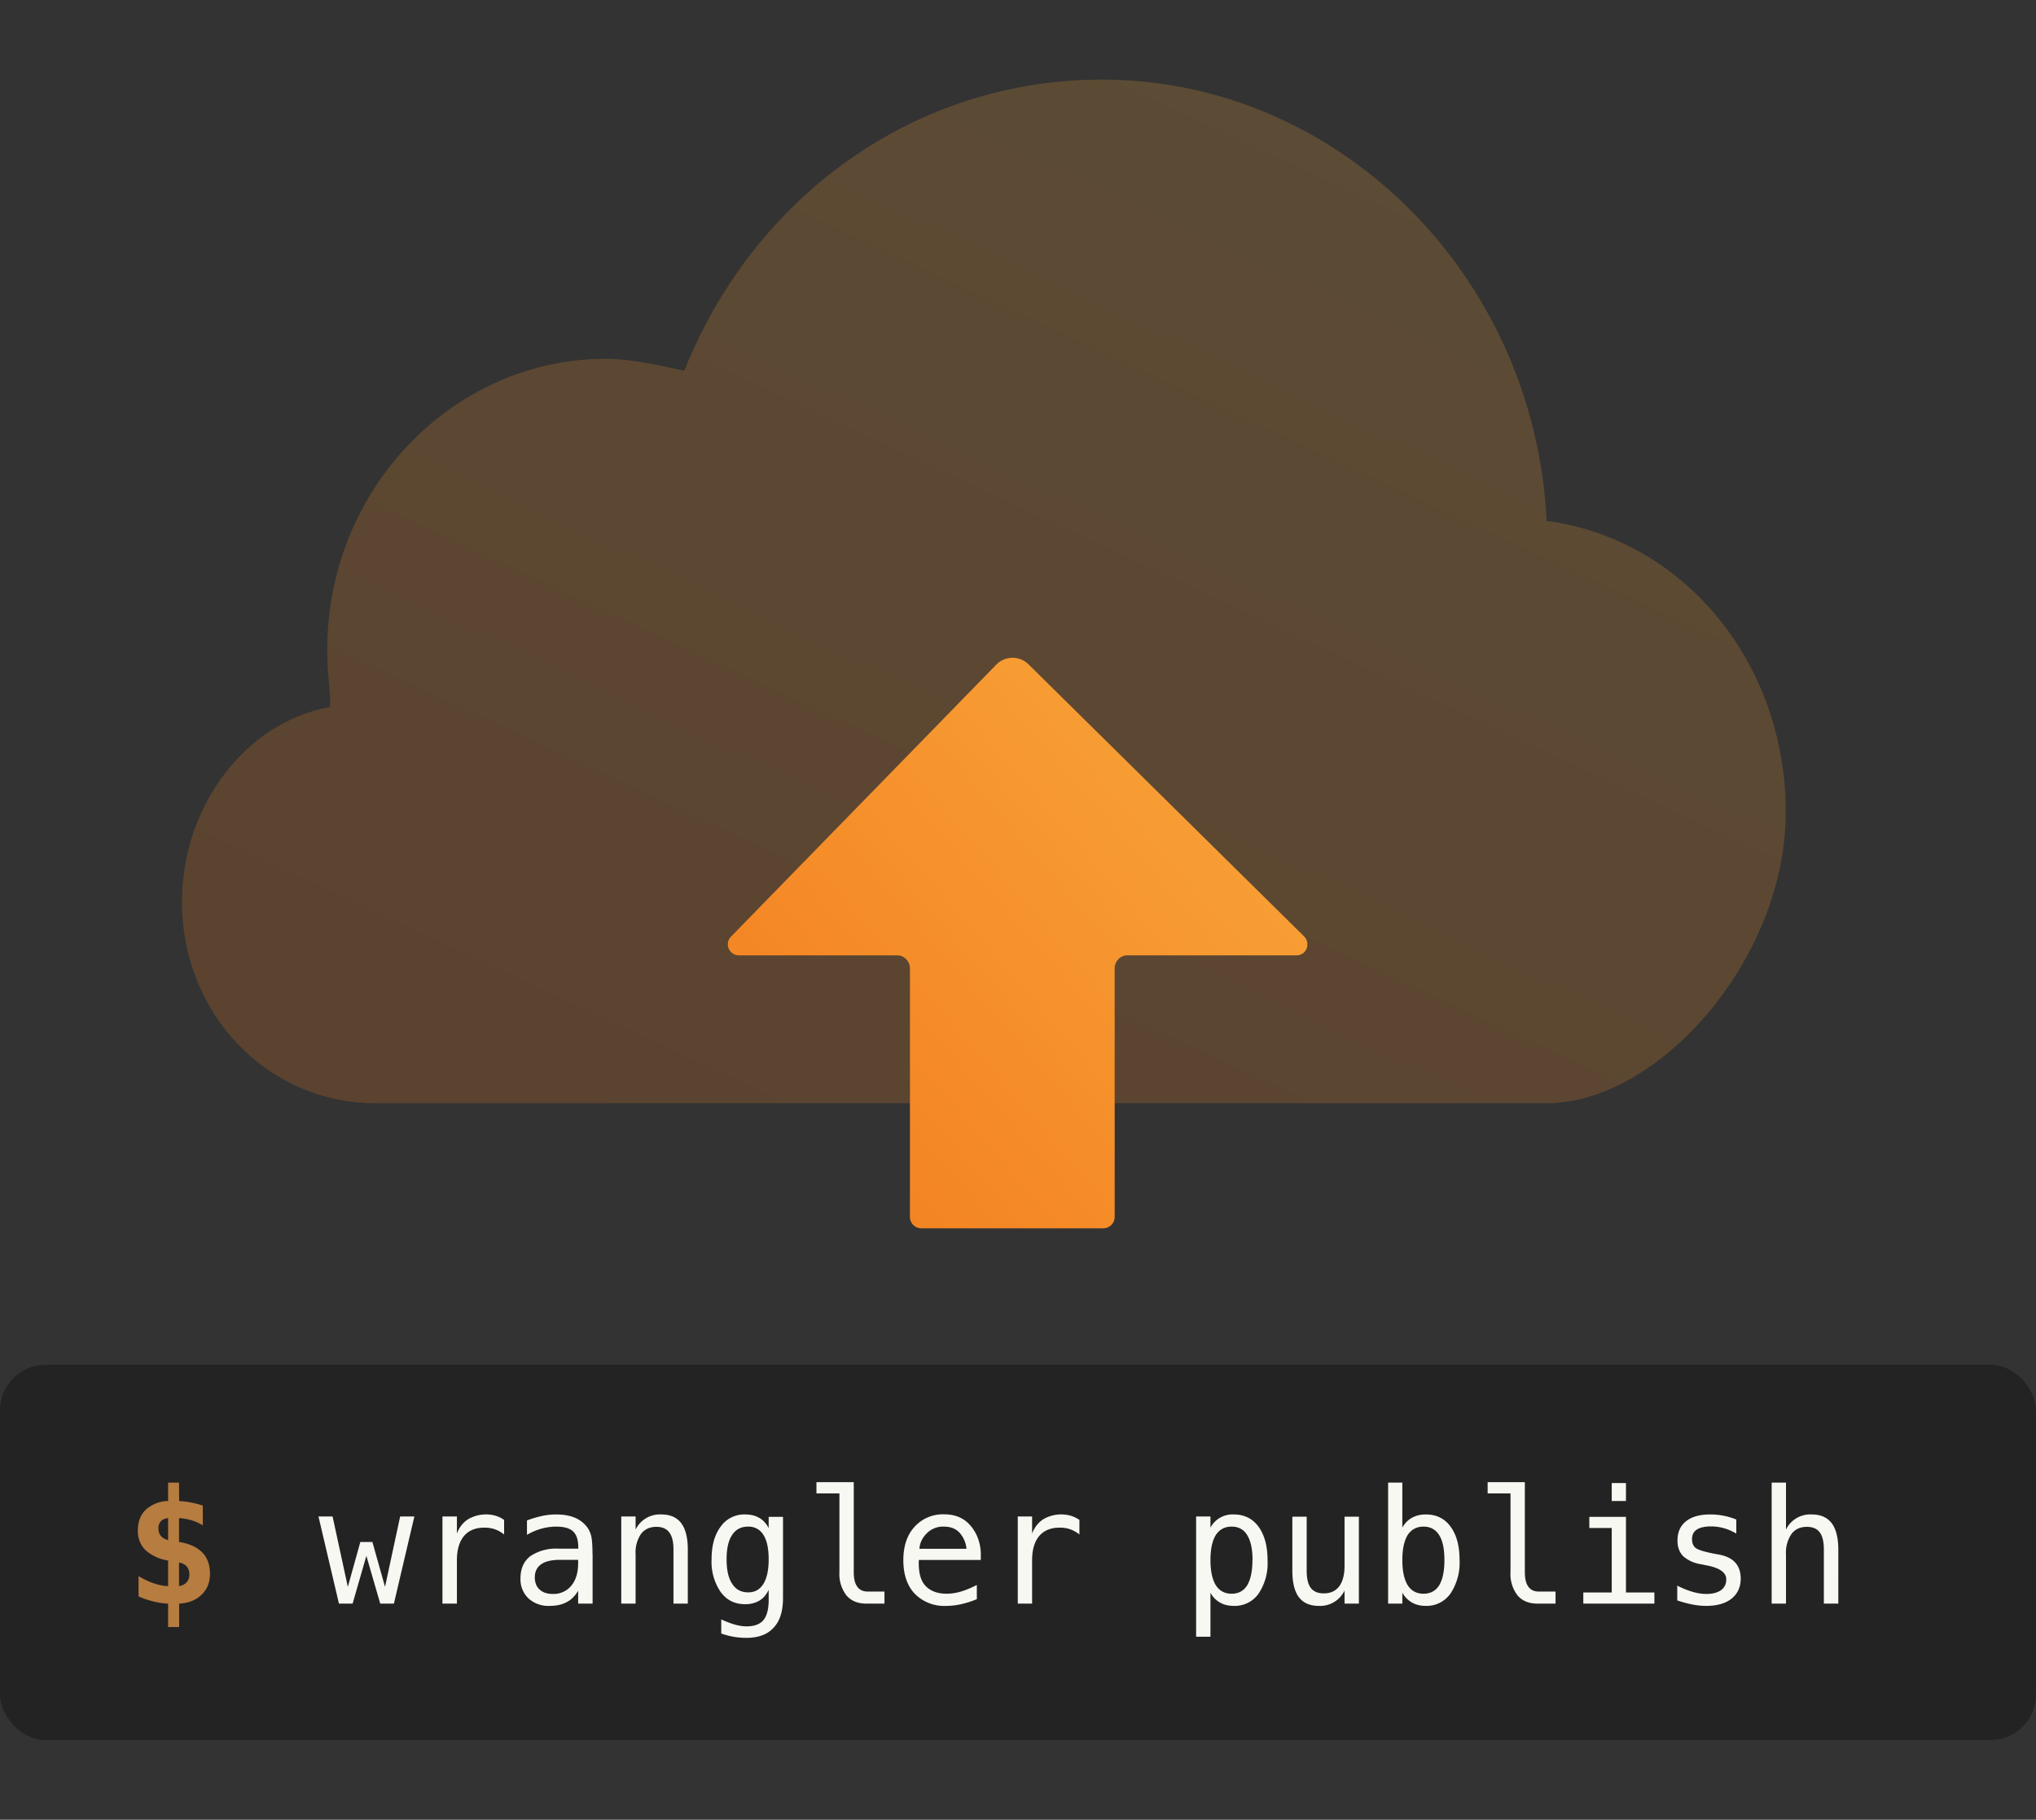 <svg width="179px" height="160px" xmlns="http://www.w3.org/2000/svg" viewBox="0 0 179 160">
  <rect x="0" y="0" width="179" height="160" fill="#333333" stroke="none"/>
  <title>Serverless</title>
  <defs>
    <linearGradient id="CloudflareWorkersIllustrationServerless--gradient-a" x1="86.98%" x2="13.69%" y1="0%" y2="100%">
      <stop offset="0%" stop-color="#faae40"/>
      <stop offset="100%" stop-color="#f38020"/>
    </linearGradient>
    <linearGradient id="CloudflareWorkersIllustrationServerless--gradient-b" x1="132.11%" x2="13.69%" y1="0%" y2="100%">
      <stop offset="0%" stop-color="#faae40"/>
      <stop offset="100%" stop-color="#f38020"/>
    </linearGradient>
  </defs>
  <path fill="url(#CloudflareWorkersIllustrationServerless--gradient-a)" d="M33.03 97C23.45 97 16 89.08 16 79.32c0-8.45 5.59-15.84 13.04-17.16 0-1.58-.27-2.9-.27-5.01 0-14.26 11.17-25.6 24.48-25.6 2.12 0 4.52.52 6.91 1.05C66.28 17.3 80.38 7 96.88 7c20.75 0 38.04 17.16 39.1 38.8C147.95 47.38 157 58.2 157 71.4c0 12.93-11.17 25.6-21.02 25.6H33.03z" opacity=".21"/>
  <path fill="url(#CloudflareWorkersIllustrationServerless--gradient-b)" d="M80 107V85.14c0-.6-.5-1.14-1.1-1.14H65a.97.97 0 0 1-.72-1.66l23.31-23.9a2 2 0 0 1 2.83-.03l24.23 23.92a1 1 0 0 1 0 1.41.97.97 0 0 1-.7.26H99.1c-.6 0-1.1.53-1.1 1.14V107a1 1 0 0 1-1 1H81a1 1 0 0 1-1-1z"/>
  <rect width="179" height="33" y="120" fill="#232324" rx="4"/>
  <path fill="#f8f8f2" d="M28 133.34h1.24l1.34 6.19 1.1-3.95h1.06l1.11 3.95 1.33-6.19h1.25l-1.8 7.66h-1.2l-1.22-4.2L31 141h-1.2L28 133.34zm16.32 1.58a2.85 2.85 0 0 0-.82-.46 2.8 2.8 0 0 0-.91-.14c-.79 0-1.39.25-1.8.74-.41.5-.62 1.2-.62 2.13V141H38.9v-7.66h1.27v1.5c.2-.54.53-.96.97-1.25a3.12 3.12 0 0 1 2.42-.32c.26.08.52.2.76.37v1.28zm6.51 2.23h-1.6c-.72 0-1.28.13-1.65.39-.37.26-.56.64-.56 1.15 0 .46.14.82.42 1.07.28.26.66.39 1.16.39a2 2 0 0 0 1.63-.73c.4-.48.6-1.14.6-1.99v-.28zm1.27-.52V141h-1.27v-1.13c-.27.45-.6.79-1.01 1-.41.22-.9.33-1.49.33a2.6 2.6 0 0 1-1.87-.66 2.32 2.32 0 0 1-.7-1.77c0-.85.3-1.5.86-1.94a4.07 4.07 0 0 1 2.52-.66h1.7v-.2c-.01-.61-.17-1.06-.47-1.33-.3-.28-.8-.41-1.47-.41-.42 0-.86.06-1.3.18-.43.12-.86.3-1.27.54v-1.26c.46-.18.9-.3 1.33-.4.43-.09.84-.13 1.24-.13.64 0 1.18.1 1.63.28.45.19.81.47 1.09.84.17.23.3.51.37.84.07.34.1.84.1 1.51zm8.37-.37V141h-1.26v-4.74c0-.7-.12-1.2-.37-1.52-.24-.33-.62-.49-1.13-.49-.59 0-1.04.21-1.36.63a2.92 2.92 0 0 0-.47 1.8V141h-1.26v-7.66h1.26v1.15a2.37 2.37 0 0 1 2.27-1.33c.78 0 1.36.26 1.74.77.39.51.58 1.29.58 2.33zm7.11.85c0-.94-.15-1.66-.46-2.15a1.5 1.5 0 0 0-1.34-.73c-.62 0-1.09.24-1.41.73-.33.49-.49 1.2-.49 2.15 0 .94.16 1.66.5 2.16.32.5.79.74 1.4.74.59 0 1.03-.25 1.34-.75.3-.5.46-1.21.46-2.15zm1.26 3.4c0 1.15-.27 2.02-.82 2.6-.54.6-1.34.9-2.39.9a6.54 6.54 0 0 1-2.22-.38v-1.24c.45.2.85.36 1.22.46.36.1.7.15 1 .15.68 0 1.18-.18 1.49-.55.3-.37.46-.96.46-1.76v-.9c-.2.42-.47.74-.82.95a2.4 2.4 0 0 1-1.26.31c-.9 0-1.61-.35-2.14-1.07a4.7 4.7 0 0 1-.8-2.87c0-1.2.26-2.16.8-2.88a2.53 2.53 0 0 1 2.14-1.07c.49 0 .9.1 1.25.3.34.19.62.5.83.9v-.99h1.26v7.14zm6.22-2.28c0 .57.1 1 .31 1.28.2.29.51.43.92.43h1.47V141h-1.6c-.75 0-1.33-.24-1.74-.72a3.05 3.05 0 0 1-.62-2.05v-6.92h-2.02v-.99h3.28v7.91zm11.17-1.69v.62h-5.45v.04c-.04 1.04.16 1.8.6 2.25.43.45 1.05.68 1.84.68.4 0 .82-.06 1.26-.19.44-.13.9-.32 1.4-.58v1.25c-.48.2-.94.34-1.38.44-.45.1-.88.15-1.3.15a3.64 3.64 0 0 1-2.78-1.07c-.67-.71-1-1.7-1-2.95 0-1.22.32-2.2.98-2.93a3.36 3.36 0 0 1 2.62-1.1c.98 0 1.75.34 2.31 1 .56.66.86 1.46.9 2.4zm-1.26-.37a2.44 2.44 0 0 0-.58-1.37c-.33-.38-.8-.57-1.42-.57a2 2 0 0 0-1.5.6c-.4.4-.6.85-.64 1.35h4.14zm9.93-1.25a2.85 2.85 0 0 0-.82-.46 2.8 2.8 0 0 0-.92-.14c-.78 0-1.38.25-1.8.74-.41.5-.62 1.2-.62 2.13V141h-1.26v-7.66h1.26v1.5c.21-.54.53-.96.97-1.25a3.12 3.12 0 0 1 2.42-.32c.26.08.52.2.77.37v1.28zm11.52 5.12v3.87h-1.26v-10.57h1.26v.98a2.19 2.19 0 0 1 2.05-1.16c.92 0 1.65.36 2.17 1.07.53.72.8 1.7.8 2.98a4.8 4.8 0 0 1-.8 2.93 2.56 2.56 0 0 1-2.17 1.06c-.47 0-.88-.1-1.22-.3a2.1 2.1 0 0 1-.83-.86zm3.7-2.86c0-.98-.16-1.71-.47-2.2-.3-.5-.76-.75-1.37-.75-.6 0-1.07.25-1.39.74-.31.5-.47 1.24-.47 2.2 0 .97.16 1.7.47 2.21.32.5.78.75 1.4.75.6 0 1.05-.25 1.36-.74.3-.5.46-1.24.46-2.21zm3.5.92v-4.74h1.26v4.74c0 .69.12 1.2.36 1.52.25.32.62.48 1.14.48.59 0 1.04-.2 1.36-.62.31-.42.47-1.02.47-1.8v-4.32h1.26V141h-1.26v-1.15a2.38 2.38 0 0 1-2.27 1.35c-.78 0-1.36-.26-1.75-.77-.38-.51-.57-1.29-.57-2.33zm13.37-.92c0-.98-.15-1.71-.46-2.2-.31-.5-.77-.75-1.38-.75-.6 0-1.07.25-1.39.74-.31.5-.47 1.24-.47 2.2 0 .97.16 1.7.47 2.21.32.5.78.75 1.4.75.6 0 1.06-.25 1.37-.74.3-.5.46-1.24.46-2.21zm-3.7-2.86c.2-.37.48-.66.83-.86.36-.2.77-.3 1.23-.3.92 0 1.65.35 2.17 1.06.53.71.8 1.69.8 2.93a4.9 4.9 0 0 1-.8 2.97 2.57 2.57 0 0 1-2.18 1.08c-.46 0-.86-.1-1.21-.3-.35-.2-.63-.49-.84-.86v.96h-1.25v-10.64h1.25v3.96zm10.77 3.91c0 .57.1 1 .31 1.28.2.29.51.43.92.43h1.47V141h-1.6c-.74 0-1.33-.24-1.74-.72a3.05 3.05 0 0 1-.62-2.05v-6.92h-2.01v-.99h3.27v7.91zm5.67-4.86h3.22v6.65h2.5v.98h-6.25v-.98h2.5v-5.67h-1.97v-.98zm1.97-2.97h1.25v1.58h-1.25v-1.58zm10.95 3.21v1.23a4.8 4.8 0 0 0-1.08-.47c-.37-.1-.74-.16-1.12-.16-.57 0-1 .1-1.27.28-.28.18-.42.46-.42.84 0 .34.1.6.31.77.21.17.73.33 1.57.5l.5.09c.63.12 1.1.35 1.42.7.32.36.48.83.48 1.4 0 .75-.27 1.34-.8 1.77-.54.43-1.29.64-2.25.64a6.3 6.3 0 0 1-1.19-.12c-.41-.08-.86-.2-1.34-.36v-1.3c.47.24.92.42 1.34.54.43.13.84.19 1.22.19.56 0 .99-.12 1.3-.34.3-.23.45-.54.45-.95 0-.58-.56-.99-1.67-1.21l-.06-.01-.47-.1a3.01 3.01 0 0 1-1.59-.71c-.33-.34-.5-.8-.5-1.37 0-.74.25-1.3.75-1.7.5-.4 1.2-.6 2.13-.6a6.05 6.05 0 0 1 2.3.45zm8.97 2.65V141h-1.27v-4.74c0-.7-.12-1.2-.36-1.52-.24-.33-.62-.49-1.14-.49-.58 0-1.04.21-1.35.63a2.92 2.92 0 0 0-.48 1.8V141h-1.26v-10.64h1.26v4.13a2.37 2.37 0 0 1 2.27-1.33c.78 0 1.36.26 1.75.77.38.51.58 1.29.58 2.33z"/>
  <path fill="#b67c40" d="M15.74 137.4v2.06c.3-.05.51-.16.67-.34a1 1 0 0 0 .24-.68c0-.29-.08-.52-.23-.7-.16-.18-.38-.3-.68-.35zm-.96-1.98v-1.94c-.28.04-.5.13-.64.28a.88.88 0 0 0-.21.63c0 .26.07.48.21.65.14.17.36.3.64.38zm.96 7.64h-.96V141a6.2 6.2 0 0 1-1.25-.18c-.43-.1-.88-.25-1.35-.45v-1.79c.47.28.92.5 1.36.64.44.15.85.23 1.24.24v-2.25a3.84 3.84 0 0 1-2-.92 2.33 2.33 0 0 1-.66-1.73c0-.76.23-1.37.7-1.82a3 3 0 0 1 1.96-.76v-1.62h.96l.01 1.62a8.15 8.15 0 0 1 2.08.4v1.74a3.9 3.9 0 0 0-.94-.43c-.35-.11-.73-.18-1.15-.21v2.1c.9.14 1.58.45 2.04.92.46.47.68 1.1.68 1.88 0 .75-.24 1.36-.74 1.84s-1.15.74-1.97.78v2.06z"/>
</svg>
